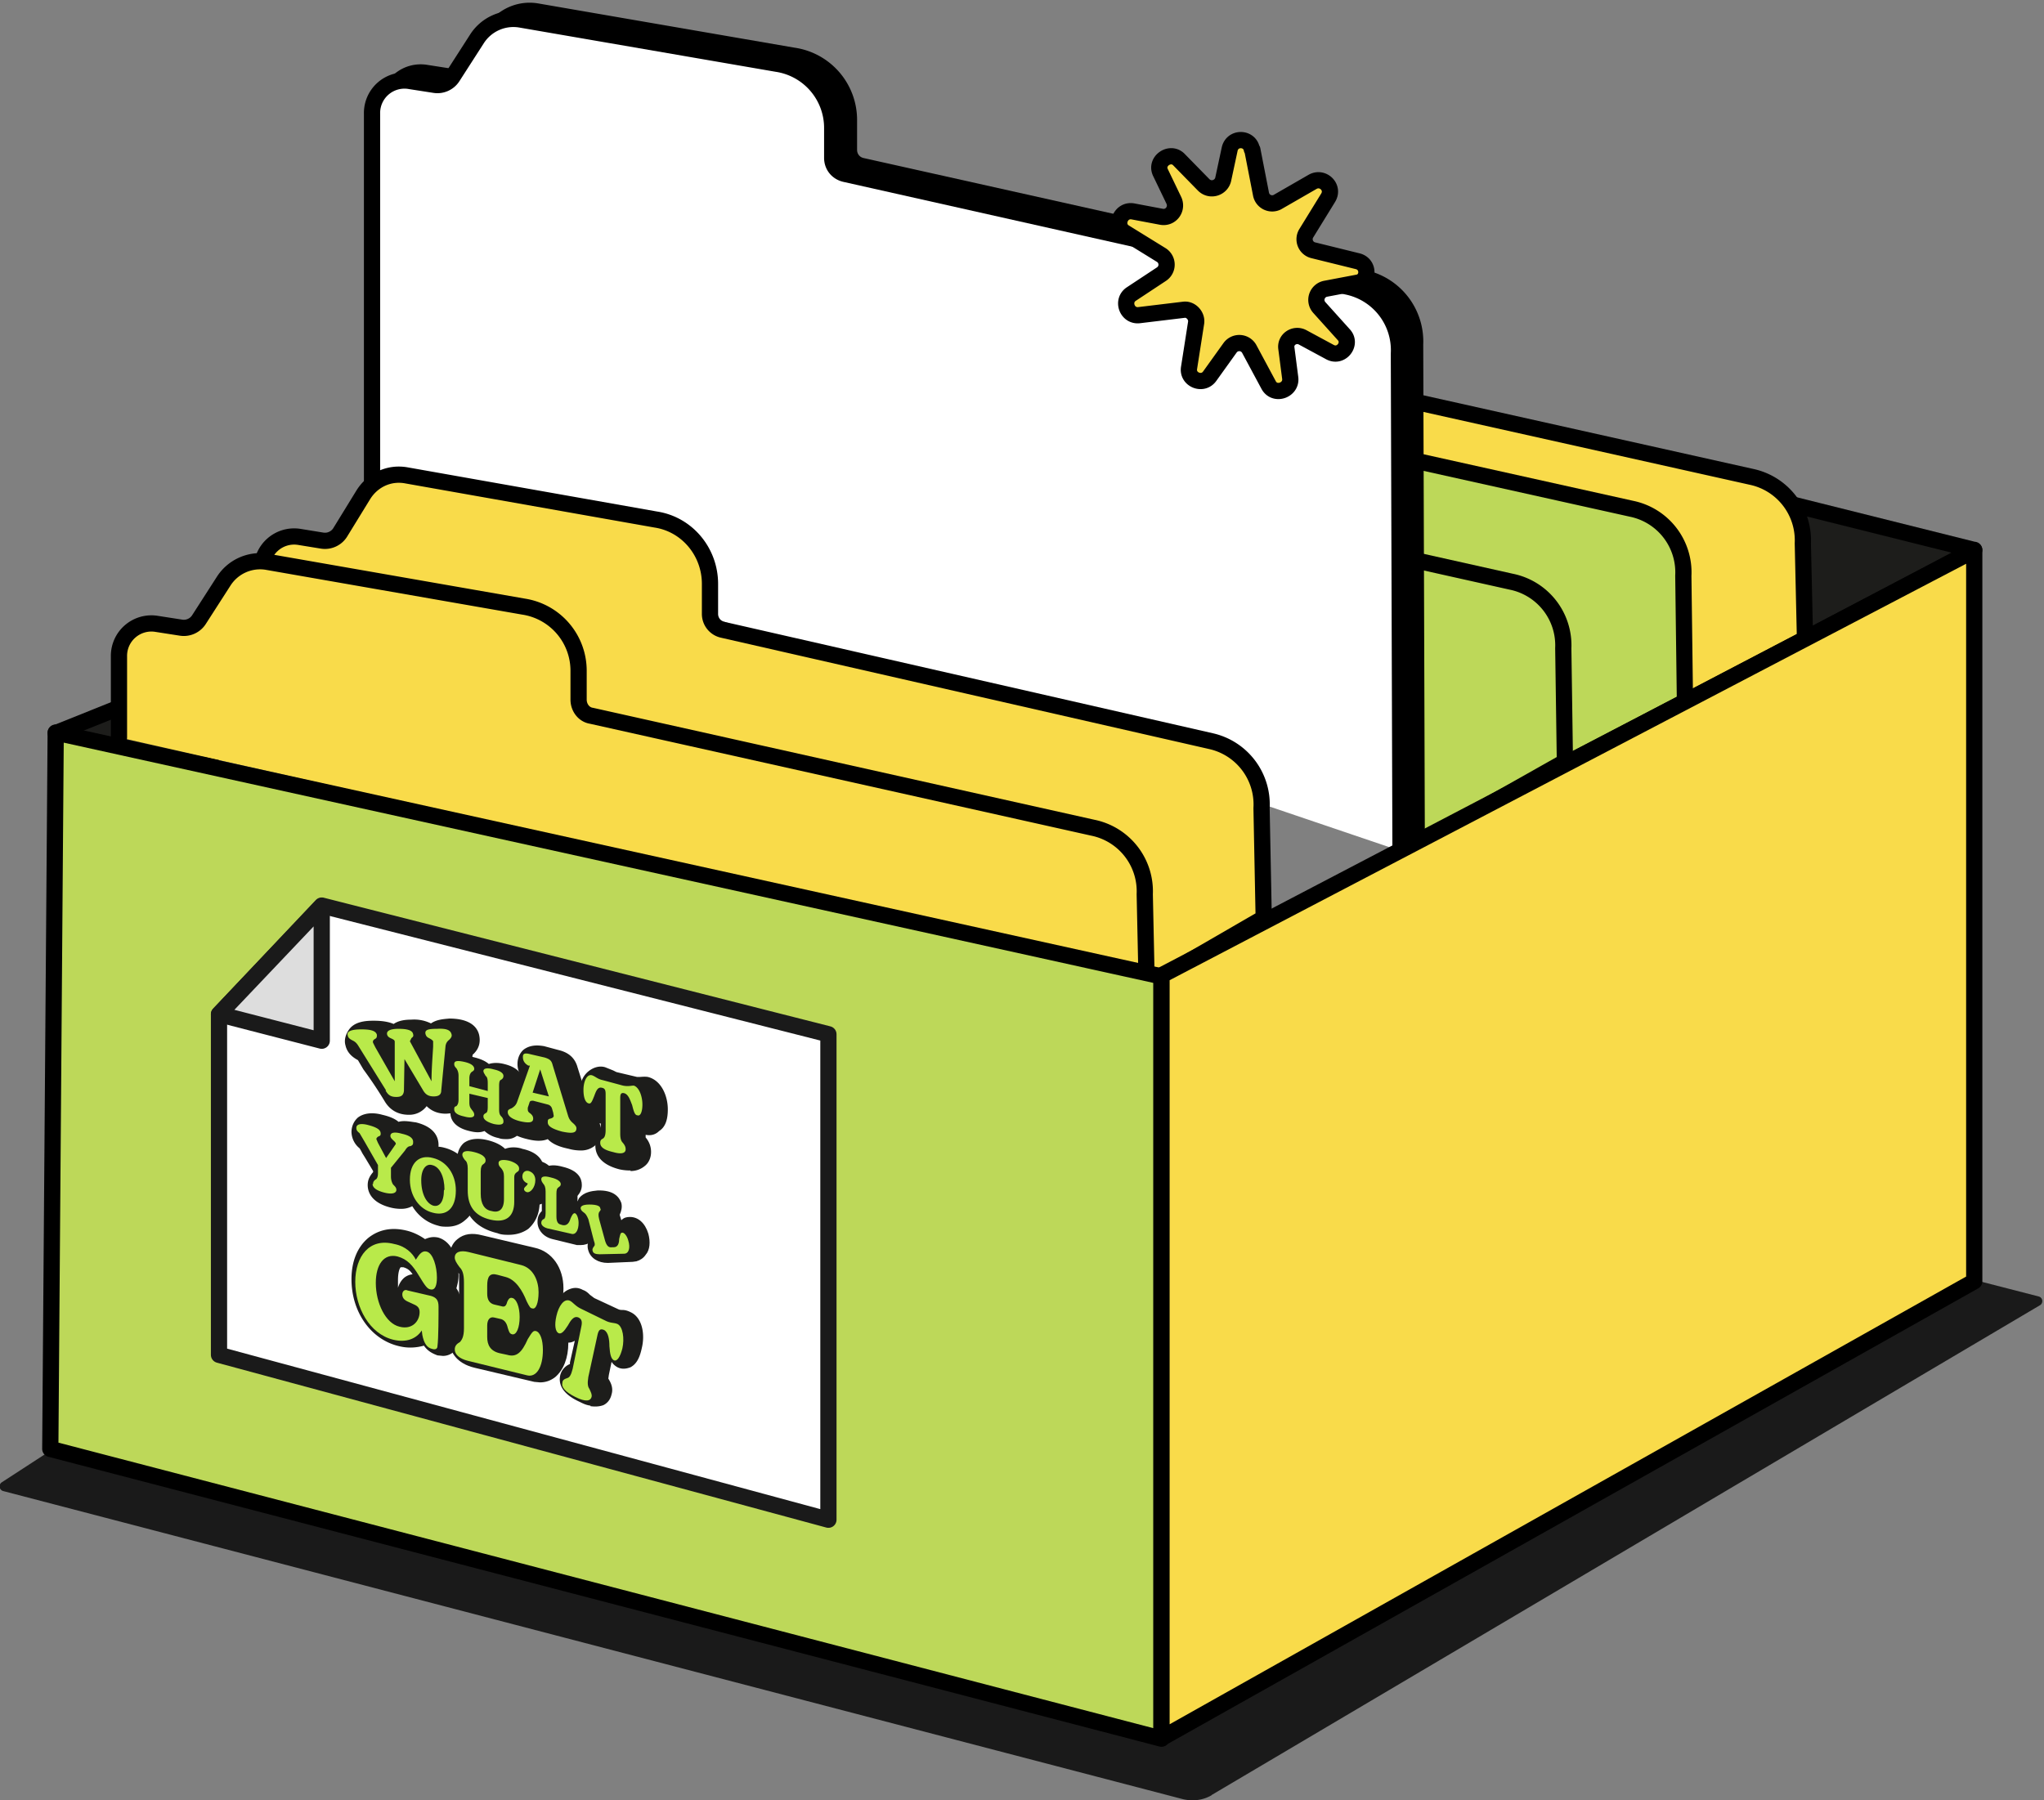<svg xmlns="http://www.w3.org/2000/svg" width="378" height="333" fill="none">
  <rect width="100%" height="100%" fill="#808080" stroke="none"/>
  <path fill="#1A1A1A" d="m224.1 332 153.2-90.6c.6-.4.5-1.4-.3-1.6l-232-59.7L.3 274.2a.9.9 0 0 0 .3 1.6l218.2 57c1.8.4 3.6.2 5.2-.7Z"/>
  <path fill="#1D1D1B" stroke="#000" stroke-linecap="round" stroke-linejoin="round" stroke-width="3" d="M365 101.7 322.2 91l8.9 28.6 34-17.9Z"/>
  <path fill="#F9DB4A" d="m158.4 56 .4-4a14 14 0 0 1 16.3-12.3l43.4 7.4a12 12 0 0 1 10.2 12v5.4c0 1.5 1 2.7 2.5 3l92.7 20.7a12 12 0 0 1 9.5 12.3l.4 17.7-22.2 11.6"/>
  <path stroke="#000" stroke-linecap="round" stroke-linejoin="round" stroke-width="3" d="m158.4 56 .4-4a14 14 0 0 1 16.3-12.3l43.4 7.4a12 12 0 0 1 10.2 12v5.4c0 1.5 1 2.7 2.5 3l92.7 20.7a12 12 0 0 1 9.5 12.3l.4 17.7-22.2 11.6"/>
  <path fill="#1D1D1B" stroke="#000" stroke-linecap="round" stroke-linejoin="round" stroke-width="3" d="m10.3 135.6 32.9-13.2-4.5 19.4-28.4-6.2Z"/>
  <path fill="#BDD859" d="m136.2 62 .4-4A14 14 0 0 1 153 45.6l43.4 7.5A12 12 0 0 1 206.5 65v5.5c0 1.4 1 2.7 2.5 3l92.7 20.6a12 12 0 0 1 9.6 12.4l.3 23.3-20 10.4"/>
  <path stroke="#000" stroke-linecap="round" stroke-linejoin="round" stroke-width="3" d="m136.2 62 .4-4A14 14 0 0 1 153 45.6l43.4 7.5A12 12 0 0 1 206.5 65v5.5c0 1.4 1 2.7 2.5 3l92.7 20.6a12 12 0 0 1 9.6 12.4l.3 23.3-20 10.4"/>
  <path fill="#BDD859" d="m114 75.5.5-4.1a14 14 0 0 1 16.3-12.3l43.3 7.4a12 12 0 0 1 10.3 12v5.4c0 1.5 1 2.7 2.4 3l92.7 20.7a12 12 0 0 1 9.6 12.3l.3 21-27.5 15.5"/>
  <path stroke="#000" stroke-linecap="round" stroke-linejoin="round" stroke-width="3" d="m114 75.5.5-4.1a14 14 0 0 1 16.3-12.3l43.3 7.4a12 12 0 0 1 10.3 12v5.4c0 1.5 1 2.7 2.4 3l92.7 20.7a12 12 0 0 1 9.6 12.3l.3 21-27.5 15.5"/>
  <path fill="#000" d="M71.8 91.3V19.5a6 6 0 0 1 7.1-6l4.5.7c1.3.3 2.7-.3 3.4-1.5l4.4-7a8 8 0 0 1 8-3.6l47.5 8.2a12 12 0 0 1 10.3 12v5.4c0 1.5 1 2.7 2.4 3l92.7 20.7a12 12 0 0 1 9.6 12.3l.3 92"/>
  <path stroke="#000" stroke-linecap="round" stroke-linejoin="round" stroke-width="3" d="M71.8 91.3V19.5a6 6 0 0 1 7.1-6l4.5.7c1.3.3 2.7-.3 3.4-1.5l4.4-7a8 8 0 0 1 8-3.6l47.5 8.2a12 12 0 0 1 10.3 12v5.4c0 1.5 1 2.7 2.4 3l92.7 20.7a12 12 0 0 1 9.6 12.3l.3 92"/>
  <path fill="#fff" d="M68.8 92.9V21a6 6 0 0 1 7.1-6l4.5.7c1.3.2 2.6-.4 3.3-1.5l4.5-7a8 8 0 0 1 8-3.6l47.5 8.2a12 12 0 0 1 10.2 12v5.4c0 1.5 1 2.7 2.5 3L249.1 53a12 12 0 0 1 9.6 12.4l.3 92"/>
  <path stroke="#000" stroke-linecap="round" stroke-linejoin="round" stroke-width="3" d="M68.8 92.9V21a6 6 0 0 1 7.1-6l4.5.7c1.3.2 2.6-.4 3.3-1.5l4.5-7a8 8 0 0 1 8-3.6l47.5 8.2a12 12 0 0 1 10.2 12v5.4c0 1.5 1 2.7 2.5 3L249.1 53a12 12 0 0 1 9.6 12.4l.3 92"/>
  <path fill="#F9DB4A" d="M48.4 120.4v-15.1a6 6 0 0 1 6.9-6l4.3.7c1.3.2 2.6-.4 3.3-1.5l4.3-7c1.7-2.7 4.7-4.1 7.8-3.6l46.3 8.2c5.8.9 10 6 10 11.9v5.5a3 3 0 0 0 2.4 3l90.3 20.6a12 12 0 0 1 9.3 12.4l.4 20.3-17.8 10.3"/>
  <path stroke="#000" stroke-linecap="round" stroke-linejoin="round" stroke-width="3" d="M48.4 120.4v-15.1a6 6 0 0 1 6.9-6l4.3.7c1.3.2 2.6-.4 3.3-1.5l4.3-7c1.7-2.7 4.7-4.1 7.8-3.6l46.3 8.2c5.8.9 10 6 10 11.9v5.5a3 3 0 0 0 2.4 3l90.3 20.6a12 12 0 0 1 9.3 12.4l.4 20.3-17.8 10.3"/>
  <path fill="#F9DB4A" d="M22 136.4v-15a6 6 0 0 1 7-6l4.5.7c1.3.2 2.6-.4 3.3-1.5l4.5-7a8 8 0 0 1 8-3.7l47.5 8.3A12 12 0 0 1 107 124v5.4c0 1.5 1 2.8 2.4 3l92.7 20.7a12 12 0 0 1 9.6 12.3l.3 14"/>
  <path stroke="#000" stroke-linecap="round" stroke-linejoin="round" stroke-width="3" d="M22 136.4v-15a6 6 0 0 1 7-6l4.5.7c1.3.2 2.6-.4 3.3-1.5l4.5-7a8 8 0 0 1 8-3.7l47.5 8.3A12 12 0 0 1 107 124v5.4c0 1.5 1 2.8 2.4 3l92.7 20.7a12 12 0 0 1 9.6 12.3l.3 14"/>
  <path fill="#BDD859" stroke="#000" stroke-linecap="round" stroke-linejoin="round" stroke-width="3" d="M10.3 135.6 9.3 268l205.5 53.6v-141L10.3 135.5Z"/>
  <path fill="#F9DB4A" stroke="#000" stroke-linecap="round" stroke-linejoin="round" stroke-width="3" d="M214.8 180.4v141.1L365.1 237V101.8l-150.3 78.6Z"/>
  <path stroke="#000" stroke-linecap="round" stroke-linejoin="round" stroke-width="3" d="m118 227-43.5-10.7c-4.9-1.2-8.4-5.7-8.4-10.7v-2.2c0-6.9 6.4-11.8 13.1-10.2l43.4 10.7c5 1.3 8.5 5.7 8.5 10.8v2.1c0 7-6.4 11.9-13.2 10.2Z"/>
  <path stroke="#000" stroke-linecap="round" stroke-linejoin="round" stroke-width="3" d="m121.6 223.1-43.4-10.7c-5-1.2-8.5-5.7-8.5-10.7v-2.2c0-1.8.5-3.5 1.3-5-3 1.9-4.9 5.1-4.9 9v2.1c0 5 3.5 9.5 8.4 10.7L118 227c5 1.3 9.7-1.1 12-5.2-2.4 1.5-5.3 2-8.3 1.3h0Z"/>
  <path fill="#fff" stroke="#1A1A1A" stroke-linecap="round" stroke-linejoin="round" stroke-width="3" d="m59.5 167.5-19 20.1v63l112.7 30.5v-89.8l-93.7-23.8Z"/>
  <path fill="#DDD" stroke="#1A1A1A" stroke-linecap="round" stroke-linejoin="round" stroke-width="3" d="m59.5 192.5-19-4.9 19-20v24.9Z"/>
  <path fill="#1D1D1B" d="m83.7 205.9-1.2.1c-1.4 0-2.6-.4-3.6-1.4a4 4 0 0 1-3.3 1.6c-1.9 0-3.4-.8-4.4-2.4-1.2-2-2.6-4.1-4-6l-1-1.7c-.5-.3-1.9-1-2.3-2.7-.3-1 0-2 .6-2.9 1-1.5 3-1.7 4.5-1.7.7 0 2.4 0 3.8.6 1-.7 2.3-.8 3.3-.8a7 7 0 0 1 3.6.7c1-.7 2.2-.8 3.4-.9 3 0 5 1 5.5 3 .2.9.3 2.4-1.2 3.7l-.3 2.6-.5 4.7c-.2 1.8-1.3 3-3 3.5ZM70 191Z"/>
  <path fill="#1D1D1B" d="M93.7 210.7c-.5 0-1 0-1.5-.2a5.3 5.3 0 0 1-2.6-1.3c-1 .4-2 .2-2.8 0-3-.7-3.5-2.4-3.5-3.3 0-.6.1-1.3.8-2v-3.8a3 3 0 0 1-.8-2.1c0-.8.3-1.5 1-2 1-.9 2.4-.7 3.5-.4 1.2.3 2 .7 2.6 1.2 1-.3 2-.2 2.8 0 2.9.7 3.5 2.2 3.5 3.3 0 .8-.3 1.5-.8 2v3.9c.3.3.8 1 .8 2 0 .8-.4 1.6-1 2a3 3 0 0 1-2 .7Z"/>
  <path fill="#1D1D1B" d="M107.4 212.8c-.7 0-1.5-.1-2.2-.3-.9-.2-2.8-.6-3.9-1.8-1.2.5-2.6.3-3.8 0-3-.7-4.5-2.1-4.5-4.3 0-.8.3-2.2 2-3l1.5-4.1c-.7-1-.8-2-.8-2.5 0-1.5.8-2.4 1.2-2.7 1.4-1 3-.7 3.7-.6l2.6.7c1.3.3 3 1 3.6 3.2l2.7 8.6v.1a4 4 0 0 1 1.7 3.2c0 1-.4 2-1.3 2.7a4 4 0 0 1-2.5.8Z"/>
  <path fill="#1D1D1B" d="M116.6 216.5a9 9 0 0 1-2-.2c-4-1-4.5-3.2-4.5-4.4 0-.7.2-1.7 1-2.5v-1.6h-1c-.7-.2-3-1-3-5.1 0-1 .1-3.3 1.8-4.6.9-.7 2-1 3-.7l1.5.6.6.3 3.8.9h.4c.4 0 1-.1 1.6 0 2.5.6 3.7 3.5 3.7 6 0 2-.5 3.3-1.6 4-.7.7-1.6.9-2.5.7v.5a4 4 0 0 1 1 2.7c0 1-.4 2-1.2 2.6a4 4 0 0 1-2.6.9Zm2.5-6.4ZM74.2 223.6a8 8 0 0 1-1.8-.2c-3.8-.9-4.4-3-4.4-4.2 0-1 .4-1.7 1-2.4v-.2l-1.5-2.5-.5-.8a10 10 0 0 0-.5-.9 4 4 0 0 1-1.5-3c0-1 .4-2 1.2-2.7 1.6-1.2 3.8-.7 4.5-.5 1.3.3 2.3.7 3 1.3 1.1-.3 2.3 0 3.2.1 3.7.9 4.2 3 4.2 4.2 0 .9-.3 2.4-2.2 3.3l-2 2.3v.3c.5.5 1 1.3 1 2.5 0 1-.4 2-1.2 2.6-.8.6-1.7.8-2.5.8Zm2-14.3h.1ZM94 228.4c-.5 0-1.3 0-2-.3-4.2-1-6.4-3.7-6.4-7.8v-3.8a4 4 0 0 1-1-2.5c0-1 .5-2 1.2-2.6 1.4-1 3.2-.8 4.4-.5 1.6.4 2.6 1 3.2 1.6 1.3-.5 2.7-.2 3.2 0 3.7.8 4 3 4 4s-.4 1.8-.8 2.3v3.5c0 2.7-1.2 4.2-2.1 5-.7.5-1.9 1.1-3.6 1.1Z"/>
  <path fill="#1D1D1B" d="M99 222.8a2.8 2.8 0 0 1-3-2.8c.2-.2.2-.4.3-.7a3.4 3.4 0 0 1 .8-4c.7-.6 1.7-.8 2.8-.5 1.7.4 2.9 1.9 2.9 3.7 0 1.5-.6 2.8-1.7 3.6-.6.5-1.3.8-2 .8Zm-.5-3.8h.6v.2a1.5 1.5 0 0 0 1-.5c-.2-.2-.4-.3-.7-.3-.5-.2-1 0-1.1.2 0 .1 0 .2.2.3Z"/>
  <path fill="#1D1D1B" d="M107.4 230.3h-.7l-4.5-1.1c-1.7-.4-2.8-1.7-2.8-3.2 0-.6.1-1.3.8-2v-3.5c-.4-.4-.8-1.1-.8-2.1 0-.9.3-1.7 1-2.2 1-.9 2.5-.7 3.6-.4 3 .7 3.6 2.2 3.6 3.4 0 .8-.3 1.4-.8 2v1c.6-.3 1.1-.2 1.6-.1 1.5.3 2.5 1.8 2.5 4 0 1.5-.5 2.8-1.5 3.5-.6.5-1.3.7-2 .7Z"/>
  <path fill="#1D1D1B" d="m117.7 233.3-.7.1-4.6.2c-1.8 0-3.2-.9-3.6-2.3-.2-.6-.2-1.3.2-2.2l-1-3.4c-.4-.3-1-.8-1.3-1.8-.2-.8 0-1.6.4-2.3.9-1.1 2.3-1.3 3.4-1.4 3-.1 4 1.2 4.4 2.3.2.8 0 1.5-.3 2.2l.3 1c.5-.5 1-.6 1.6-.6 1.5 0 2.8 1.1 3.4 3.1.4 1.5.3 3-.5 3.9-.4.6-1 1-1.7 1.2ZM99.9 255.7l-1.1-.1-11-2.6c-3.4-.8-4.6-3-4.6-4.7 0-1 .3-2.3 1.7-3.4v-9.3c-.9-.8-1.7-1.9-1.7-3.4 0-1.2.5-2.3 1.4-3 1.2-1 2.7-1.2 4.6-.7l9.7 2.3c3.2.7 5.3 3.7 5.3 7.5 0 1.2-.2 3.3-1.4 4.6 1.5 1 2.3 3 2.3 5.5 0 2.8-.9 5-2.4 6.3-.9.7-1.8 1-2.9 1Z"/>
  <path fill="#1D1D1B" d="M109.2 260c-.8-.1-1.4-.4-2-.7-3.5-1.6-3.9-3.5-3.6-4.9a3 3 0 0 1 1.8-2.1v-.3l.9-4c-.7.4-1.4.5-2.3 0-.8-.3-2.5-1.5-1.6-5.3.2-1 .8-3.2 2.6-4.1 1-.5 1.9-.5 2.8 0 .6.2 1 .6 1.3.9l.8.6 4.3 2c.4.2.6.2.9.2.4 0 .9.1 1.5.4 2.2 1 2.7 4.1 2.1 6.6-.4 1.9-1 3-2.1 3.6-.8.3-1.6.4-2.4 0a3 3 0 0 1-1.1-1l-.5 2.4-.1.7c.3.5 1 1.6.6 2.9-.2.9-.7 1.6-1.5 2-.8.3-1.6.3-2.4.2Z"/>
  <path fill="#B9EA4A" d="m71.4 201.7-5.1-8.2c-.3-.5-.6-.8-1-1-.6-.3-.9-.5-1-1-.2-.7.6-1.1 2.5-1.1s2.7.3 2.9 1c0 .4 0 .6-.4.8-.3.2-.4.4-.3.7l.4.8L73 200v-7.3c0-.3-.2-.4-.6-.6-.5-.2-.7-.4-.8-.7-.2-.7.5-1.1 2.1-1.1 1.7 0 2.6.3 2.7 1 .1.3 0 .5-.3.7l-.3.6 4 7.4c0-2.2.2-4.6.3-6.4v-1c-.1-.2-.4-.4-.8-.6-.4-.2-.5-.4-.6-.7-.2-.8.4-1 2.1-1 1.7-.1 2.5.2 2.7 1 .1.3 0 .6-.4 1-.5.4-.6.7-.7 1.1l-.8 8.3c0 .8-.5 1.1-1.4 1.1-.9 0-1.5-.3-2-1.2l-3.4-5.7-.1 5.9c-.1.8-.5 1.1-1.4 1.1-1 0-1.5-.3-2-1.2ZM93.1 207.5c0 .4-.4.7-1.8.4-1.4-.4-1.9-.9-1.9-1.4 0-.3.1-.4.4-.6.3-.1.4-.4.4-1.2v-1.6l-3.4-.8v1.6c0 .8.2 1 .4 1.3.3.4.5.6.5 1s-.5.7-1.9.3c-1.4-.3-1.8-.8-1.8-1.3 0-.3 0-.5.4-.6.2-.2.4-.5.4-1.2V199c0-.7-.2-1.1-.4-1.4-.3-.3-.4-.5-.4-.8 0-.5.4-.7 1.8-.4 1.4.3 1.9.8 1.9 1.3 0 .3-.2.4-.5.6-.2.2-.4.5-.4 1.2v1.4l3.4.9v-1.4c0-.8-.1-1.2-.4-1.4-.2-.4-.4-.6-.4-.9 0-.4.5-.7 1.9-.3 1.4.3 1.8.8 1.8 1.2 0 .3-.1.5-.4.7-.3.1-.4.4-.4 1.2v4.2c0 .8.1 1.1.4 1.4.3.3.4.6.4.9ZM106.6 208.7c0 .9-.8 1-2.7.6-1.8-.5-2.6-1-2.6-1.7 0-.4 0-.6.5-.7.4-.1.6-.3.6-.5l-.1-.6-.2-.7c-.1-.4-.4-.7-.8-.8l-2.7-.7c-.4 0-.6 0-.7.4l-.3.9v.3c0 .3.1.5.4.7.4.3.6.6.6 1 0 .7-.6.9-2.4.5-1.6-.4-2.3-1-2.3-1.7 0-.4.2-.5.7-.7.5-.3.8-.6 1-1.1l2.4-6.8h-.3c-.7-.4-1-.9-1-1.6 0-.6.3-.8 1.4-.5l2.6.6c1 .3 1.3.6 1.5 1.4l2.8 9.2c.2.7.4 1 .8 1.4.6.5.8.8.8 1.1Zm-8.1-6.6 3 .7-1.6-5-1.4 4.3ZM111 211.4c0-.4.1-.6.5-.8.3-.2.5-.6.5-1.6v-6.6c0-.7-.1-1.1-.7-1.2-.8-.2-1.1.7-1.4 1.5-.4 1-.6 1.5-1 1.4-.6-.1-1-1-1-2.5s.6-3 1.6-2.7c.6.2 1 .7 2 .9l3.7 1c1 .2 1.5 0 2 0 1 .3 1.6 2 1.6 3.5 0 1.4-.4 2.2-.9 2-.5 0-.7-.7-1-1.9-.4-1-.7-2-1.5-2.2-.5-.1-.7.1-.7.9v6.6c0 1 .2 1.4.5 1.7.4.5.5.8.5 1.2 0 .6-.6 1-2.3.5-1.8-.4-2.4-1-2.4-1.7ZM69 219c0-.4.1-.5.4-.8.3-.1.5-.5.5-1.2v-1.5l-2.4-4.2-1-1.7c-.5-.4-.6-.6-.6-1 0-.6.7-.9 2.2-.5 1.9.5 2.3 1 2.3 1.6 0 .3-.1.4-.4.5-.2.1-.4.3-.4.5l.3.7 1.5 2.8a354.4 354.4 0 0 0 1.8-2.6c0-.3-.3-.5-.6-.8-.2-.2-.4-.4-.4-.7 0-.6.7-.8 2.1-.4 1.4.3 2.1.8 2.1 1.5 0 .4 0 .6-.5.8-.4 0-.7.3-1 .8l-2.6 3.2v1.6c0 .7.2 1.2.4 1.5.4.4.6.6.6 1 0 .5-.6.9-2.2.5s-2.2-1-2.2-1.6Z"/>
  <path fill="#1D1D1B" d="M82.7 226.9c-.6 0-1.1 0-1.7-.2-3.5-.9-6-4.2-6-8.2 0-2.2.8-4 2.2-5.2a5.6 5.6 0 0 1 5-1c3.5.9 6 4.2 6 8.2 0 2.9-1.2 4.4-2.2 5.2-.9.8-2 1.2-3.3 1.2Z"/>
  <path fill="#B9EA4A" d="M75.8 218.2c0-3.2 1.8-4.7 4.3-4 2.5.6 4.2 3 4.2 6 0 3.4-1.8 4.8-4.3 4.1-2.4-.6-4.2-3-4.2-6.1Zm6.4 1.9c0-2.5-.9-4.3-2.3-4.6-1-.3-2 .6-2 2.8 0 2.6 1 4.3 2.2 4.7 1.1.3 2-.6 2-2.9ZM86.5 220.2v-4.1c0-.8-.2-1.3-.5-1.5-.3-.4-.5-.7-.5-1 0-.6.6-.9 2.2-.5s2.1 1 2.1 1.5c0 .4-.1.5-.5.8-.2.1-.4.5-.4 1.3v4.1c0 1.9.7 3 2 3.2 1.4.4 2.3-.3 2.3-2.2v-4.2c0-.8-.2-1.1-.5-1.5-.4-.4-.5-.6-.5-1 0-.5.7-.7 2-.4 1 .3 1.8.8 1.8 1.4 0 .3 0 .5-.4.7-.4.3-.5.5-.5 1v4.5c0 2.6-1.4 4-4.4 3.3-3-.7-4.2-2.6-4.2-5.4ZM96.9 220c0-.5.6-.6.7-1.1-.6-.2-1-.7-1-1.3 0-.6.4-1.2 1.2-1 .9.3 1.2 1 1.2 1.7 0 1.3-.9 2.4-1.6 2.2-.3-.1-.5-.3-.5-.6ZM101.2 227.2c-.7-.2-1.1-.6-1.1-1 0-.3.1-.5.4-.7.2 0 .4-.3.4-1.1v-4c0-.8-.2-1.2-.4-1.4-.3-.4-.4-.6-.4-.9 0-.4.4-.7 1.8-.3 1.3.3 1.8.8 1.8 1.2 0 .3-.1.4-.4.6-.3.2-.4.5-.4 1.2v4.2c0 1 .3 1.4.8 1.5l.3.1c.9.2 1.3-.5 1.5-1.2.3-.7.5-1 .8-1 .4.1.7 1 .7 1.8 0 1.3-.5 2.3-1.4 2l-4.4-1ZM110.9 232c-.8 0-1.2-.2-1.3-.6-.1-.3 0-.5.2-.8.2-.2.3-.4 0-1.2l-1-3.9c-.3-.7-.5-1-.8-1.2-.4-.3-.5-.4-.6-.7-.1-.4.2-.8 1.6-.8 1.4 0 2 .3 2 .7.2.3 0 .4-.2.7-.1.2-.2.5 0 1.3l1.1 4c.3 1 .7 1.3 1.3 1.2h.3c.8 0 1-.8 1-1.5.2-.8.2-1.2.6-1.2.4 0 .9.7 1.1 1.5.4 1.3.1 2.4-.8 2.4l-4.5.1Z"/>
  <path fill="#1D1D1B" d="m81.9 250.8-1-.1c-.5-.2-1.7-.6-2.5-1.8-1.4.4-3 .5-4.6.1-5.2-1.2-8.8-6.3-8.8-12.4 0-3.3 1.1-6 3.2-7.7 1.3-1 3.5-2.1 6.9-1.3 1.3.3 2.5.9 3.5 1.6.7-.3 1.4-.5 2.4-.3 2.6.7 3.8 4 3.8 7 0 .9-.2 1.7-.4 2.4.5.7.8 1.6.8 2.6l-.3 7v.2a3 3 0 0 1-3 2.7Zm-7.6-16.4h-.2c-.2.2-.5.9-.5 2.4v1.4c.2-.7.6-1.4 1.2-1.9a3 3 0 0 1 1.5-.6c-.6-.9-1.1-1.1-1.7-1.3h-.3Z"/>
  <path fill="#B9EA4A" d="M79.7 239.7c1 .3 1.4.8 1.4 2 0 1.5 0 5.9-.2 7.3 0 .5-.4.7-1 .5-.9-.2-1.5-1-1.8-2.6l-.1-.8c-1 1.5-2.8 2.3-5.3 1.7-4.4-1.1-7-6-7-10.7 0-4.7 2.6-8.2 7.2-7 2.1.4 3.4 1.7 4 2.9.7-1.1 1.2-1.7 2-1.5 1.2.3 1.9 2.8 1.9 4.8 0 1.4-.3 2.4-1.2 2.2-.6-.1-1-.7-2.1-2.5-1.2-2-2.2-3.1-4-3.6-2.5-.6-4 1.5-4 4.9 0 3.7 1.8 7.5 4.4 8.1 2.3.6 3.7-1 3.7-2.7 0-.7-.3-1.1-1-1.4l-1.3-.6c-.6-.3-.9-.7-.9-1.3 0-.5.4-1 1-.7l4.3 1ZM86.5 251.7c-1.6-.4-2.4-1.2-2.4-2.1 0-.6.3-1 1-1.4.3-.4.7-.9.7-2.5v-8.5c0-1.6-.3-2.3-.8-2.8-.6-.8-.9-1.3-.9-1.8 0-1 1-1.4 2.6-1l9.7 2.4c2.3.6 3.2 3 3.2 5s-.5 3.3-1.2 3c-.3 0-.5-.3-1-1.3-.8-2-2-4-3.9-4.5l-1.5-.4c-1.4-.4-1.9.3-1.9 2v1.5c0 1.2.5 1.8 1.3 2l1.3.3c.6.2.9 0 1.1-.8.2-.4.4-.9 1-.7.7.2 1.3 1.6 1.3 3.5 0 2-.6 3.4-1.4 3.2-.5-.1-.6-.6-.8-1.2-.2-.9-.6-1.4-1.2-1.6l-1.3-.3c-.8-.2-1.3.4-1.3 1.5v2.1c0 1.5.6 2.6 2.3 3l1.4.3c1.7.5 2.7-.4 3.8-2.9.8-1.3 1-1.6 1.5-1.5.8.2 1.3 1.6 1.3 3.5 0 3.2-1.2 5.1-2.9 4.7l-11-2.7ZM104 255.8c0-.5.3-.7.9-.9.4-.1.7-.5 1-1.7l1.6-7.8c.2-.9.1-1.4-.5-1.7-.9-.4-1.5.6-2 1.5-.7 1.1-1.2 1.6-1.7 1.4-.6-.3-.8-1.5-.4-3.2.4-1.8 1.4-3.3 2.5-2.8.6.3 1 1 2.1 1.5l4.3 2.1c1.1.6 1.7.4 2.4.7 1 .5 1.3 2.7.9 4.5-.4 1.6-1 2.5-1.6 2.2-.5-.3-.7-1.1-.8-2.6 0-1.2-.2-2.6-1-3-.7-.3-1 0-1.2.9l-1.7 7.8c-.2 1.2-.1 1.8.2 2.2.3.7.5 1 .4 1.5-.2.7-1 1-3 0s-2.6-1.9-2.4-2.6Z"/>
  <path fill="#F9DB4A" stroke="#000" stroke-linecap="round" stroke-linejoin="round" stroke-width="3" d="m231.6 27.7 1.6 8.2a2.1 2.1 0 0 0 3 1.5l6.6-3.8c1.9-1 4 1.1 2.8 3l-4 6.5a2.1 2.1 0 0 0 1.3 3.2l8.1 2c2.3.5 2.2 3.7 0 4l-5.8 1.1a2.1 2.1 0 0 0-1.2 3.5l4.5 5c1.6 1.7-.5 4.4-2.6 3.2l-5-2.7c-1.5-.8-3.3.4-3 2.1l.7 5.4c.3 2.3-2.9 3.4-4 1.3l-3.6-6.7a2.1 2.1 0 0 0-3.5-.2l-3.8 5.3c-1.3 1.8-4.2.6-3.8-1.6l1.3-8.3c.2-1.3-1-2.6-2.3-2.4l-8.3 1c-2.2.2-3.2-2.7-1.4-3.9l5.6-3.7a2.1 2.1 0 0 0 0-3.5L208 43c-2-1.2-.8-4.3 1.5-3.9l5.3 1c1.7.3 3-1.4 2.3-3l-2.5-5.2c-1-2.1 1.8-4 3.4-2.4l4.6 4.7c1.2 1.2 3.2.6 3.6-1l1.2-5.6c.5-2.3 3.7-2.2 4.1 0v0Z"/>
</svg>
